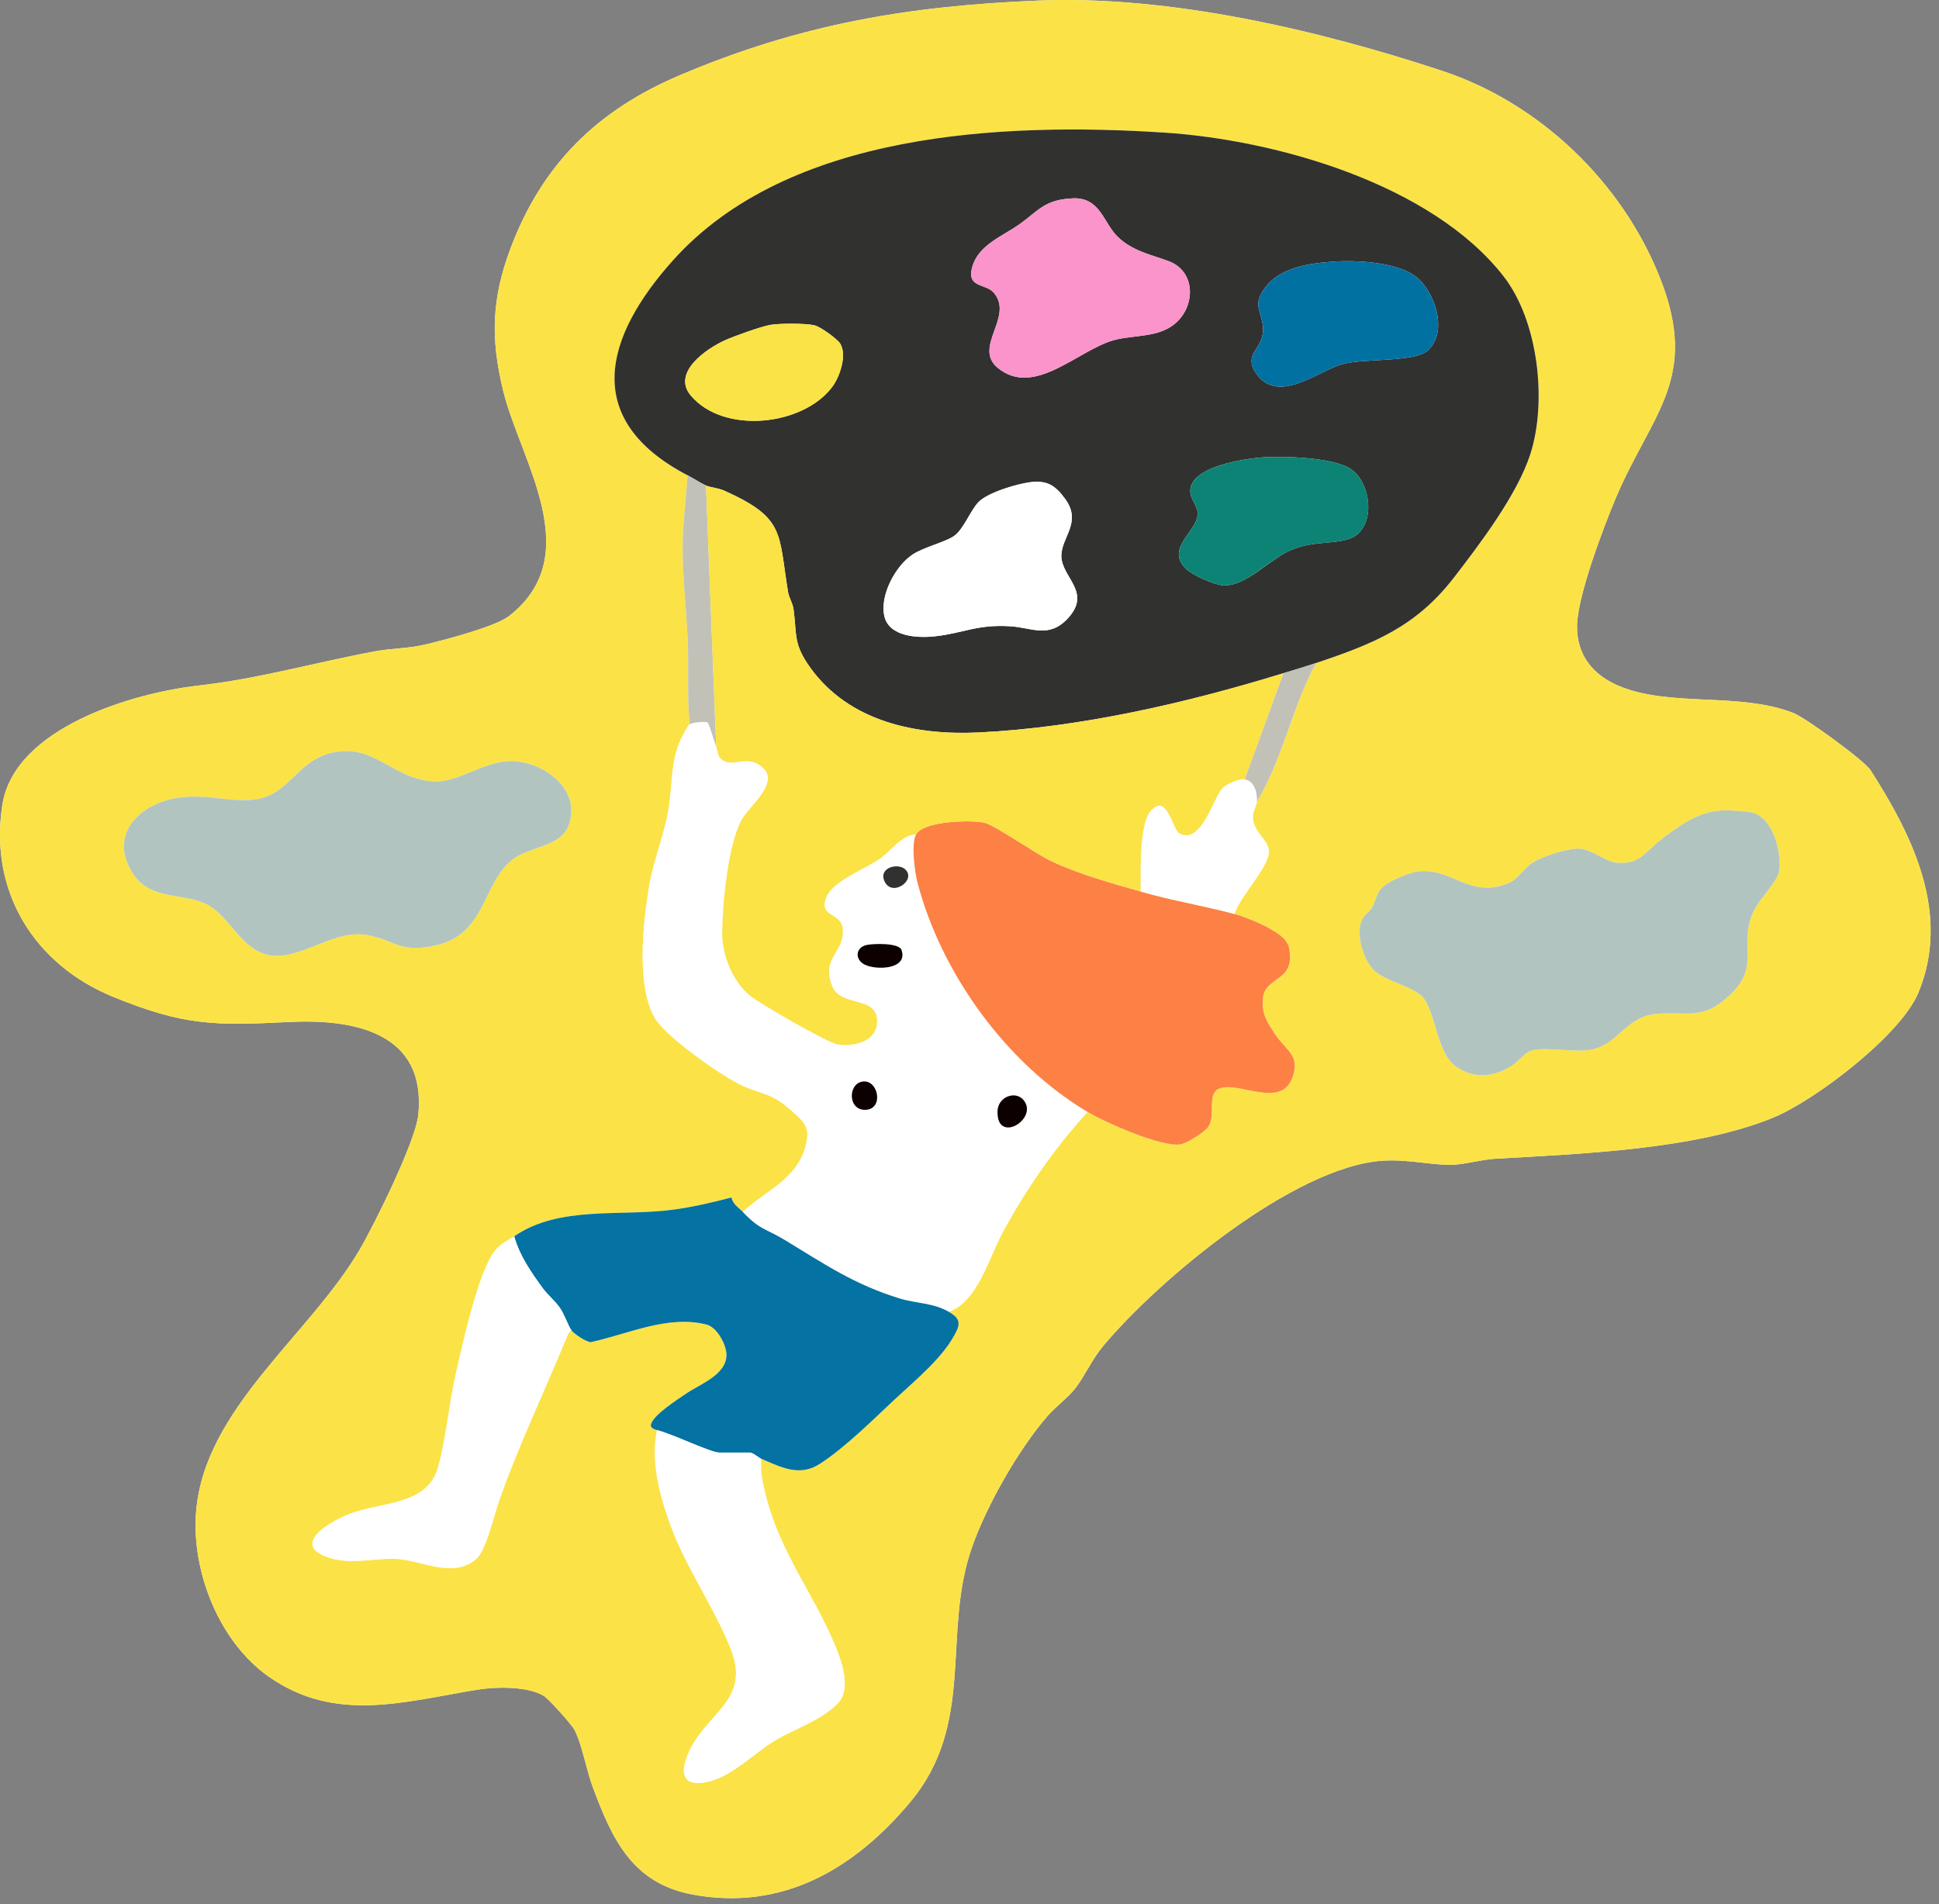<svg width="224" height="220" viewBox="0 0 224 220" fill="none" xmlns="http://www.w3.org/2000/svg">
<rect x="0" y="0" width="224" height="220" fill="#808080" stroke="none"/>
<g clip-path="url(#clip0_3012_6792)">
<path d="M119.929 0.065C104.896 0.688 92.458 2.79 78.569 8.677C69.061 12.706 62.654 18.919 58.982 28.687C56.797 34.497 56.648 39.127 58.146 45.21C60.115 53.204 67.841 64.132 58.806 71.173C57.228 72.403 51.369 73.927 49.131 74.461C47.116 74.942 45.261 74.885 43.316 75.247C36.532 76.509 29.788 78.437 22.988 79.196C15.326 80.051 1.643 84.082 0.268 93.008C-1.275 103.019 3.956 111.46 13.146 115.194C21.243 118.485 24.733 118.507 33.347 118.072C40.896 117.69 49.286 119.272 48.322 128.804C48.012 131.862 43.269 141.44 41.529 144.403C35.725 154.287 23.667 162.71 22.663 174.562C22.076 181.482 25.286 189.653 31.044 193.697C38.737 199.1 46.684 196.589 55.103 195.216C57.246 194.867 60.855 194.777 62.785 195.898C63.368 196.236 66.054 199.237 66.37 199.855C67.261 201.593 67.746 204.489 68.481 206.466C70.76 212.588 73.1 217.621 80.097 218.891C90.448 220.773 98.695 215.9 105.122 208.23C112.779 199.093 108.785 188.819 112.26 178.835C113.959 173.956 117.644 167.467 121.036 163.568C121.974 162.491 123.375 161.481 124.221 160.39C125.353 158.928 126.12 157.095 127.401 155.554C133.805 147.854 149.486 134.796 159.686 134.099C162.483 133.909 165.012 134.548 167.475 134.579C168.941 134.598 171.089 133.97 172.662 133.876C182.432 133.297 195.837 132.844 204.891 129.1C209.734 127.096 219.579 119.582 221.608 114.705C225.405 105.581 220.964 96.592 216.113 89.006C215.362 87.833 208.562 82.916 207.188 82.376C200.952 79.921 192.897 81.739 186.995 79.234C183.981 77.954 182.124 75.646 182.188 72.236C182.252 68.823 185.227 60.947 186.643 57.584C190.776 47.767 196.406 43.786 191.748 32.055C187.362 21.014 177.86 11.905 166.594 8.182C152.259 3.445 135.056 -0.562 119.929 0.065Z" fill="#FBFBFB"/>
<path d="M119.928 0.065C135.056 -0.561 152.259 3.447 166.591 8.182C177.858 11.905 187.359 21.014 191.745 32.055C196.403 43.785 190.773 47.767 186.64 57.584C185.224 60.946 182.251 68.823 182.185 72.236C182.121 75.646 183.978 77.955 186.992 79.234C192.894 81.739 200.949 79.92 207.185 82.376C208.559 82.917 215.361 87.833 216.11 89.006C220.961 96.592 225.403 105.58 221.606 114.705C219.575 119.582 209.729 127.097 204.888 129.1C195.834 132.844 182.429 133.297 172.659 133.876C171.087 133.969 168.939 134.598 167.472 134.58C165.007 134.549 162.48 133.909 159.683 134.1C149.485 134.797 133.802 147.855 127.398 155.555C126.118 157.094 125.352 158.928 124.218 160.39C123.372 161.482 121.969 162.491 121.033 163.568C117.643 167.467 113.956 173.957 112.257 178.835C108.782 188.819 112.776 199.093 105.119 208.23C98.692 215.9 90.445 220.773 80.094 218.892C73.097 217.62 70.757 212.588 68.478 206.466C67.742 204.491 67.258 201.595 66.367 199.856C66.051 199.237 63.367 196.238 62.782 195.898C60.852 194.777 57.242 194.868 55.101 195.217C46.681 196.59 38.734 199.101 31.041 193.697C25.283 189.653 22.074 181.481 22.66 174.562C23.664 162.711 35.723 154.288 41.526 144.403C43.266 141.44 48.009 131.863 48.319 128.804C49.283 119.272 40.893 117.69 33.344 118.072C24.73 118.508 21.24 118.485 13.143 115.194C3.953 111.46 -1.278 103.019 0.265 93.008C1.64 84.082 15.323 80.05 22.985 79.196C29.785 78.438 36.529 76.509 43.313 75.247C45.258 74.885 47.113 74.943 49.128 74.462C51.366 73.927 57.225 72.403 58.803 71.173C67.838 64.132 60.112 53.204 58.143 45.21C56.645 39.127 56.794 34.498 58.979 28.687C62.651 18.92 69.058 12.707 78.567 8.677C92.459 2.789 104.897 0.688 119.928 0.065ZM79.436 54.914L78.955 60.679C78.623 65.108 79.257 69.505 79.445 73.878C79.585 77.138 79.356 80.413 79.671 83.67C79.437 83.821 78.599 85.484 78.45 85.867C77.481 88.358 77.666 90.834 77.25 93.388C76.748 96.481 75.461 99.475 74.98 102.432C74.293 106.647 73.427 114.198 75.797 117.832C77.179 119.951 83.968 124.797 86.336 125.678C88.658 126.542 89.406 126.507 91.46 128.332C93.082 129.774 93.635 130.305 93.038 132.51C92.03 136.23 88.45 137.58 85.8 140.003C85.294 139.464 84.741 139.232 84.487 138.343C82.417 138.901 79.99 139.453 77.879 139.742C71.676 140.591 64.645 139.229 59.401 142.83C58.532 143.427 57.922 143.595 57.182 144.501C55.276 146.836 53.436 155.334 52.679 158.619C51.878 162.1 51.531 166.237 50.609 169.512C49.38 173.882 44.331 173.49 40.599 174.823C38.531 175.562 33.474 178.324 37.784 179.883C40.362 180.817 43.06 180.021 45.573 180.087C48.626 180.168 52.334 182.491 55.042 180.073C56.154 179.079 57.033 175.197 57.571 173.645C59.814 167.157 62.798 161.004 65.414 154.618C65.557 154.269 65.68 153.907 66 153.673C66.284 154.075 67.712 155.043 68.231 155.058C72.562 154.136 77.119 151.883 81.617 153.025C82.715 153.303 83.634 154.903 83.861 155.965C84.431 158.648 80.963 159.843 79.312 160.973C78.311 161.657 75.351 163.521 75.189 164.635C75.137 164.999 75.686 165.169 75.9 165.222C75.147 168.957 76.25 172.937 77.544 176.424C79.322 181.213 82.561 185.779 84.428 190.517C86.776 196.473 81.621 197.817 79.558 202.467C78.587 204.652 78.691 206.429 81.57 205.89C84.48 205.346 87.046 202.564 89.501 201.095C91.823 199.705 94.76 198.823 96.763 196.807C98.36 195.2 97.287 192.045 96.522 190.209C93.646 183.31 89.327 178.522 87.979 170.469C87.871 169.821 87.93 169.171 87.923 168.521C90.279 169.527 92.371 170.645 94.744 169.096C97.745 167.138 100.873 163.992 103.476 161.565C105.825 159.375 109.093 156.735 110.512 153.753C111.039 152.644 110.602 152.134 109.608 151.551C112.953 150.372 114.213 145.346 115.844 142.349C118.584 137.311 121.78 132.702 125.636 128.453C127.692 129.672 134.149 132.536 136.344 132.212C137.066 132.104 139.125 130.809 139.549 130.227C140.503 128.913 139.398 126.43 140.778 125.798C143.022 124.772 147.976 128.229 149.321 124.444C150.214 121.932 148.607 121.404 147.365 119.571C146.409 118.16 145.729 117.162 145.893 115.357C146.131 112.721 149.726 113.468 148.917 109.533C148.691 108.436 147.594 107.813 146.688 107.285C145.673 106.693 143.716 105.89 142.608 105.589C143.257 103.556 146.32 100.498 146.574 98.573C146.774 97.053 144.615 96.208 144.746 94.193C144.78 93.662 145.163 93.036 145.202 92.627C148.202 87.692 149.26 81.739 152.038 76.599C158.716 74.359 163.572 72.422 167.971 66.724C170.934 62.886 175.3 57.134 176.798 52.452C178.76 46.323 177.691 37.055 173.715 31.941C165.428 21.285 147.496 16.16 134.474 15.32C115.857 14.12 91.1 15.229 77.785 30.043C69.789 38.938 67.139 48.494 79.441 54.916L79.436 54.914ZM39.558 86.787C34.297 87.133 33.776 92.037 29.122 92.399C26.245 92.623 23.65 91.71 20.629 92.156C16.224 92.807 12.503 96.281 15.275 100.807C17.359 104.207 21.394 103.002 24.17 104.64C26.253 105.871 27.456 108.628 29.773 109.881C33.638 111.97 37.977 107.33 42.257 108.003C45.541 108.52 45.973 110.082 50.021 109.291C56.218 108.08 55.625 102.151 59.16 99.338C61.163 97.744 64.66 97.897 65.646 95.454C67.294 91.366 62.969 88.066 59.244 87.931C56.101 87.818 53.063 90.348 50.323 90.284C45.876 90.182 43.666 86.517 39.558 86.787ZM198.895 93.631C196.155 93.785 193.822 95.486 191.755 97.11C190.08 98.427 189.303 100.01 186.627 99.652C185.428 99.491 183.879 98.147 182.529 98.054C181.155 97.959 178.105 98.942 176.938 99.736C176.009 100.369 175.333 101.599 174.284 102.032C169.846 103.865 167.731 100.287 163.96 100.665C162.826 100.779 160.332 101.787 159.571 102.64C159.025 103.25 158.88 104.207 158.493 104.862C158.187 105.38 157.65 105.599 157.334 106.294C156.593 107.923 157.493 110.966 158.785 112.153C160.108 113.368 163.234 113.995 164.293 115.13C165.92 116.871 165.883 121.597 168.217 123.228C170.321 124.699 172.539 124.433 174.638 123.128C175.305 122.714 176.02 121.823 176.563 121.517C177.962 120.729 181.882 121.74 184.043 121.221C187 120.509 187.878 117.477 191.278 117.141C194.845 116.79 196.561 117.953 199.646 115.138C203.206 111.888 201.168 110.017 202.171 106.349C202.828 103.939 205.344 102.141 205.541 100.529C205.808 98.365 204.813 94.366 202.301 93.858C201.548 93.707 199.693 93.588 198.894 93.632L198.895 93.631Z" fill="#FBE347"/>
<path d="M152.032 76.598C150.854 76.993 149.471 77.405 148.261 77.776C137.067 81.217 124.786 84.053 113.033 84.621C105.796 84.97 98.092 83.362 93.617 77.148C91.628 74.388 92.074 73.387 91.672 70.371C91.582 69.694 91.147 69.048 91.041 68.41C89.905 61.516 90.731 59.863 83.674 56.684C83.019 56.39 82.018 56.305 81.558 56.091C80.885 55.778 80.119 55.27 79.437 54.913C67.136 48.492 69.786 38.935 77.78 30.04C91.096 15.226 115.853 14.117 134.47 15.318C147.491 16.157 165.424 21.282 173.711 31.939C177.687 37.052 178.755 46.32 176.794 52.449C175.296 57.132 170.93 62.883 167.967 66.721C163.566 72.42 158.71 74.357 152.034 76.597L152.032 76.598ZM123.94 22.914C120.587 23.053 119.916 24.427 117.604 26.025C115.774 27.292 112.998 28.339 112.31 30.864C111.647 33.297 113.853 32.717 114.798 33.811C117.198 36.591 112.33 40.105 115.285 42.516C119.522 45.975 124.59 40.376 128.74 39.28C131.026 38.676 133.833 39.026 135.777 37.361C138.116 35.356 138.183 31.324 134.958 30.15C132.935 29.414 130.742 28.971 129.076 27.31C127.46 25.699 127.085 22.782 123.94 22.913V22.914ZM153.871 30.235C150.807 30.468 147.031 31.04 145.576 34.198C144.895 35.675 146.113 36.687 145.883 38.511C145.641 40.423 143.667 41.013 145.096 43.112C147.622 46.823 152.287 42.837 155.092 42.064C157.519 41.394 163.355 41.849 164.884 40.542C167.373 38.411 165.769 33.662 163.561 31.954C161.363 30.255 156.577 30.031 153.871 30.236V30.235ZM89.038 37.527C87.984 37.692 84.8 38.837 83.75 39.31C81.626 40.27 77.562 43.039 79.807 45.701C83.604 50.207 92.798 49.22 96.17 44.658C97.021 43.507 97.849 41.062 97.088 39.734C96.761 39.165 94.749 37.718 94.062 37.574C92.956 37.341 90.171 37.349 89.038 37.526V37.527ZM145.62 52.861C143.526 53.034 138.315 53.863 137.592 56.163C137.162 57.529 138.447 58.251 138.353 59.479C138.201 61.475 134.678 63.303 136.938 65.644C137.706 66.439 140.249 67.57 141.338 67.626C143.947 67.759 146.653 64.621 149.042 63.591C151.552 62.508 153.363 62.899 155.573 62.343C159.031 61.473 158.582 55.986 156.122 54.239C154.11 52.81 148.085 52.659 145.62 52.861ZM119.215 55.685C117.659 55.833 114.135 56.877 113.045 57.998C112.124 58.947 111.37 61.018 110.303 61.856C109.366 62.593 106.751 63.189 105.434 64.058C103.436 65.374 101.606 68.802 102.165 71.193C102.725 73.581 106.031 73.733 108.048 73.507C111.332 73.139 112.922 72.095 116.79 72.358C119.192 72.521 121.137 73.748 123.274 71.527C126.255 68.428 122.613 66.737 122.612 64.222C122.612 62.03 125.036 60.343 123.038 57.623C121.95 56.142 121.057 55.509 119.215 55.684V55.685Z" fill="#313130"/>
<path d="M79.671 83.669C79.974 83.475 81.469 83.3 81.754 83.475C81.916 83.575 82.551 85.779 82.736 86.262C82.977 86.891 82.866 87.461 83.586 87.884C84.852 88.628 86.418 87.08 88.166 88.725C90.061 90.507 86.51 93.152 85.669 94.734C84.066 97.751 83.51 104.167 83.432 107.581C83.372 110.21 84.577 113.323 86.63 115.011C87.761 115.942 95.621 120.481 96.774 120.658C98.671 120.951 101.325 120.343 101.324 117.962C101.323 115.015 97.141 116.374 96.153 113.973C94.771 110.617 97.594 110.035 97.359 107.357C97.182 105.325 94.615 106.061 95.41 103.765C96.099 101.775 99.929 100.431 101.67 99.185C103.02 98.219 104.18 96.424 105.835 96.396C105.237 97.458 105.677 100.75 106.005 102.001C108.752 112.482 116.303 122.916 125.634 128.451C121.779 132.701 118.583 137.308 115.842 142.347C114.212 145.345 112.952 150.37 109.607 151.55C107.838 150.511 105.826 150.591 103.952 150.016C98.683 148.398 95.264 146.045 90.673 143.26C88.44 141.905 87.796 142.122 85.801 140C88.451 137.579 92.031 136.227 93.04 132.507C93.637 130.303 93.083 129.772 91.461 128.33C89.407 126.504 88.661 126.538 86.337 125.675C83.969 124.794 77.181 119.948 75.799 117.829C73.43 114.195 74.295 106.644 74.981 102.429C75.463 99.473 76.748 96.479 77.251 93.385C77.666 90.831 77.483 88.355 78.452 85.864C78.601 85.481 79.439 83.818 79.673 83.668L79.671 83.669ZM104.598 100.46C103.769 99.643 101.465 100.213 102.179 101.809C103.017 103.682 105.878 101.722 104.598 100.46ZM100.111 109.174C98.844 109.458 98.713 110.827 99.875 111.431C101.185 112.112 104.921 112.017 104.148 109.754C103.859 108.905 100.87 109.006 100.111 109.176V109.174ZM99.642 124.954C97.924 125.214 97.941 128.341 100.043 128.212C102.128 128.084 101.461 124.679 99.642 124.954ZM118.255 127.104C117.311 125.942 115.308 126.716 115.24 128.328C115.074 132.273 120.023 129.281 118.255 127.104Z" fill="white"/>
<path d="M131.763 102.996C135.406 104.048 139.09 104.635 142.605 105.589C143.711 105.89 145.668 106.693 146.684 107.285C147.59 107.813 148.689 108.436 148.913 109.533C149.723 113.468 146.127 112.719 145.889 115.356C145.726 117.162 146.407 118.16 147.361 119.57C148.604 121.404 150.211 121.932 149.317 124.444C147.972 128.229 143.018 124.772 140.774 125.798C139.395 126.43 140.5 128.911 139.545 130.227C139.123 130.809 137.062 132.106 136.34 132.211C134.145 132.537 127.689 129.672 125.632 128.452C116.3 122.916 108.749 112.482 106.002 102.003C105.674 100.751 105.236 97.459 105.832 96.397C106.715 94.827 112.108 94.719 113.675 95.036C114.897 95.285 119.668 98.661 121.466 99.501C124.708 101.018 128.319 102.004 131.76 102.996H131.763Z" fill="#FD8045"/>
<path d="M198.895 93.631C199.694 93.586 201.549 93.705 202.302 93.857C204.814 94.366 205.809 98.365 205.542 100.528C205.344 102.14 202.829 103.937 202.172 106.348C201.17 110.015 203.208 111.886 199.647 115.137C196.562 117.952 194.846 116.788 191.279 117.14C187.879 117.476 187.001 120.508 184.044 121.219C181.883 121.74 177.962 120.728 176.564 121.516C176.021 121.822 175.306 122.712 174.639 123.127C172.538 124.432 170.322 124.696 168.218 123.226C165.884 121.596 165.921 116.869 164.294 115.129C163.235 113.995 160.109 113.368 158.786 112.152C157.494 110.966 156.594 107.922 157.334 106.293C157.651 105.596 158.188 105.379 158.494 104.861C158.881 104.207 159.026 103.249 159.572 102.638C160.333 101.787 162.827 100.778 163.961 100.664C167.732 100.286 169.847 103.863 174.285 102.03C175.334 101.597 176.01 100.367 176.939 99.734C178.106 98.941 181.156 97.959 182.53 98.053C183.881 98.146 185.429 99.49 186.628 99.65C189.304 100.009 190.081 98.425 191.756 97.109C193.822 95.485 196.156 93.784 198.896 93.629L198.895 93.631Z" fill="#B2C4C0"/>
<path d="M59.402 142.83C64.646 139.229 71.677 140.59 77.879 139.741C79.992 139.452 82.419 138.899 84.488 138.342C84.74 139.232 85.294 139.464 85.8 140.003C87.796 142.125 88.44 141.908 90.672 143.263C95.261 146.048 98.682 148.401 103.951 150.018C105.825 150.594 107.837 150.514 109.606 151.552C110.6 152.135 111.037 152.645 110.51 153.754C109.091 156.736 105.825 159.375 103.474 161.566C100.871 163.993 97.743 167.139 94.742 169.098C92.369 170.647 90.277 169.528 87.921 168.522C87.652 168.407 86.963 167.815 86.625 167.815H83.09C82.075 167.815 77.721 165.671 75.901 165.222C75.687 165.17 75.138 164.999 75.19 164.635C75.351 163.521 78.312 161.657 79.312 160.973C80.964 159.843 84.433 158.647 83.861 155.965C83.635 154.903 82.716 153.303 81.618 153.024C77.12 151.883 72.563 154.136 68.231 155.058C67.712 155.043 66.283 154.074 66.001 153.673C65.625 153.141 65.201 151.852 64.683 151.102C64.085 150.239 63.245 149.579 62.706 148.836C61.36 146.981 60.02 145.077 59.4 142.831L59.402 142.83Z" fill="#0472A3"/>
<path d="M39.558 86.787C43.668 86.518 45.876 90.182 50.323 90.284C53.063 90.346 56.099 87.818 59.244 87.931C62.969 88.066 67.294 91.366 65.646 95.454C64.66 97.897 61.163 97.746 59.16 99.338C55.625 102.151 56.218 108.079 50.021 109.291C45.973 110.082 45.541 108.521 42.257 108.003C37.976 107.33 33.638 111.97 29.773 109.881C27.456 108.628 26.254 105.871 24.17 104.64C21.394 103.002 17.359 104.207 15.275 100.807C12.502 96.281 16.223 92.806 20.629 92.156C23.65 91.71 26.245 92.623 29.122 92.399C33.776 92.037 34.297 87.133 39.558 86.787Z" fill="#B2C4C0"/>
<path d="M87.922 168.521C87.928 169.171 87.87 169.821 87.978 170.469C89.326 178.522 93.646 183.311 96.521 190.209C97.286 192.043 98.359 195.2 96.762 196.807C94.759 198.823 91.823 199.705 89.5 201.095C87.046 202.564 84.481 205.347 81.569 205.89C78.69 206.427 78.588 204.65 79.556 202.467C81.62 197.817 86.775 196.473 84.427 190.518C82.56 185.78 79.321 181.213 77.543 176.424C76.249 172.937 75.145 168.955 75.899 165.222C77.719 165.671 82.073 167.815 83.088 167.815H86.624C86.962 167.815 87.651 168.408 87.919 168.523L87.922 168.521Z" fill="white"/>
<path d="M66.001 153.672C65.68 153.907 65.559 154.268 65.415 154.617C62.799 161.003 59.815 167.156 57.571 173.644C57.035 175.196 56.155 179.079 55.043 180.072C52.335 182.489 48.627 180.167 45.574 180.086C43.061 180.019 40.362 180.816 37.785 179.882C33.474 178.321 38.531 175.561 40.6 174.822C44.331 173.488 49.38 173.88 50.61 169.511C51.532 166.234 51.88 162.099 52.68 158.618C53.436 155.332 55.277 146.835 57.183 144.499C57.923 143.593 58.532 143.426 59.402 142.828C60.022 145.075 61.362 146.977 62.707 148.834C63.246 149.576 64.087 150.237 64.684 151.1C65.202 151.849 65.627 153.138 66.002 153.67L66.001 153.672Z" fill="white"/>
<path d="M143.784 90.032C144.914 90.203 145.293 91.637 145.199 92.625C145.159 93.035 144.778 93.661 144.742 94.192C144.613 96.208 146.77 97.053 146.57 98.572C146.317 100.497 143.254 103.556 142.605 105.588C139.089 104.634 135.405 104.046 131.763 102.995C131.803 100.92 131.55 95.251 132.934 93.679C134.842 91.511 135.446 95.834 136.242 96.276C138.747 97.666 140.175 92.174 141.185 91.086C141.65 90.584 143.103 89.929 143.784 90.031V90.032Z" fill="white"/>
<path d="M81.559 56.092L82.737 86.262C82.551 85.779 81.917 83.575 81.755 83.475C81.47 83.3 79.974 83.475 79.672 83.669C79.357 80.413 79.587 77.137 79.446 73.877C79.257 69.503 78.622 65.106 78.956 60.678L79.437 54.913C80.121 55.27 80.885 55.78 81.557 56.091L81.559 56.092Z" fill="#C2C1B8"/>
<path d="M152.033 76.598C149.255 81.738 148.196 87.691 145.197 92.625C145.291 91.637 144.912 90.203 143.782 90.033L148.26 77.776C149.471 77.403 150.853 76.993 152.031 76.598H152.033Z" fill="#C2C1B8"/>
<path d="M148.262 77.776L143.783 90.032C143.102 89.93 141.651 90.585 141.184 91.088C140.175 92.174 138.747 97.667 136.242 96.277C135.445 95.835 134.841 91.513 132.934 93.68C131.549 95.253 131.803 100.921 131.762 102.996C128.321 102.003 124.711 101.018 121.468 99.501C119.67 98.661 114.9 95.285 113.677 95.036C112.11 94.719 106.717 94.827 105.834 96.397C104.179 96.424 103.019 98.22 101.67 99.186C99.928 100.434 96.098 101.778 95.409 103.767C94.614 106.062 97.181 105.326 97.359 107.358C97.593 110.036 94.77 110.618 96.152 113.974C97.141 116.375 101.322 115.016 101.323 117.963C101.325 120.343 98.67 120.952 96.773 120.66C95.619 120.482 87.76 115.942 86.629 115.012C84.577 113.324 83.37 110.211 83.431 107.582C83.51 104.168 84.067 97.752 85.668 94.736C86.509 93.153 90.059 90.508 88.166 88.726C86.418 87.081 84.85 88.629 83.586 87.885C82.865 87.462 82.976 86.892 82.736 86.263L81.558 56.093C82.018 56.306 83.021 56.392 83.674 56.687C90.731 59.865 89.905 61.518 91.041 68.413C91.146 69.051 91.582 69.697 91.672 70.374C92.074 73.389 91.628 74.391 93.617 77.151C98.094 83.364 105.796 84.974 113.033 84.623C124.785 84.056 137.065 81.22 148.262 77.778V77.776Z" fill="#FBE245"/>
<path d="M123.941 22.914C127.086 22.783 127.459 25.7 129.077 27.311C130.743 28.972 132.935 29.414 134.958 30.151C138.184 31.325 138.117 35.358 135.778 37.362C133.834 39.027 131.026 38.677 128.741 39.282C124.591 40.377 119.523 45.976 115.285 42.518C112.329 40.105 117.198 36.592 114.799 33.812C113.855 32.718 111.648 33.298 112.311 30.865C112.998 28.34 115.774 27.292 117.605 26.026C119.915 24.427 120.587 23.054 123.941 22.915V22.914Z" fill="#FA94CA"/>
<path d="M119.217 55.687C121.06 55.512 121.953 56.144 123.041 57.626C125.039 60.345 122.613 62.032 122.614 64.225C122.614 66.739 126.257 68.431 123.276 71.53C121.14 73.751 119.194 72.524 116.792 72.36C112.924 72.097 111.334 73.142 108.05 73.509C106.034 73.736 102.726 73.584 102.168 71.195C101.608 68.806 103.44 65.378 105.436 64.06C106.753 63.192 109.368 62.594 110.305 61.858C111.372 61.02 112.127 58.949 113.047 58.001C114.138 56.878 117.662 55.836 119.217 55.688V55.687Z" fill="white"/>
<path d="M153.871 30.236C156.578 30.031 161.364 30.255 163.561 31.954C165.77 33.662 167.374 38.411 164.885 40.542C163.356 41.85 157.519 41.395 155.093 42.064C152.288 42.838 147.622 46.823 145.097 43.113C143.668 41.014 145.642 40.423 145.884 38.511C146.114 36.688 144.897 35.677 145.577 34.198C147.032 31.04 150.808 30.468 153.871 30.235V30.236Z" fill="#0171A2"/>
<path d="M145.622 52.863C148.088 52.659 154.112 52.81 156.124 54.241C158.584 55.988 159.033 61.474 155.575 62.345C153.367 62.901 151.556 62.51 149.044 63.592C146.532 64.675 143.949 67.76 141.34 67.627C140.251 67.571 137.708 66.44 136.94 65.645C134.68 63.304 138.203 61.475 138.355 59.48C138.449 58.251 137.164 57.529 137.594 56.164C138.317 53.864 143.526 53.035 145.622 52.863Z" fill="#0C8374"/>
<path d="M89.039 37.528C90.173 37.352 92.957 37.344 94.064 37.577C94.75 37.72 96.763 39.168 97.09 39.736C97.852 41.065 97.023 43.509 96.172 44.661C92.8 49.221 83.605 50.21 79.808 45.704C77.564 43.041 81.627 40.271 83.752 39.313C84.802 38.84 87.985 37.694 89.039 37.529V37.528Z" fill="#F9E346"/>
<path d="M100.11 109.176C100.869 109.006 103.858 108.905 104.148 109.754C104.921 112.017 101.185 112.114 99.875 111.431C98.714 110.827 98.844 109.46 100.11 109.175V109.176Z" fill="#0C0000"/>
<path d="M118.256 127.106C120.023 129.281 115.074 132.274 115.24 128.329C115.308 126.717 117.313 125.945 118.256 127.106Z" fill="#0C0000"/>
<path d="M99.642 124.955C101.46 124.68 102.127 128.084 100.042 128.213C97.941 128.343 97.924 125.215 99.642 124.955Z" fill="#0C0000"/>
<path d="M104.598 100.46C105.878 101.722 103.017 103.682 102.179 101.809C101.465 100.213 103.769 99.643 104.598 100.46Z" fill="#313130"/>
</g>
<defs>
<clipPath id="clip0_3012_6792">
<rect width="223.036" height="219.296" fill="white"/>
</clipPath>
</defs>
</svg>
